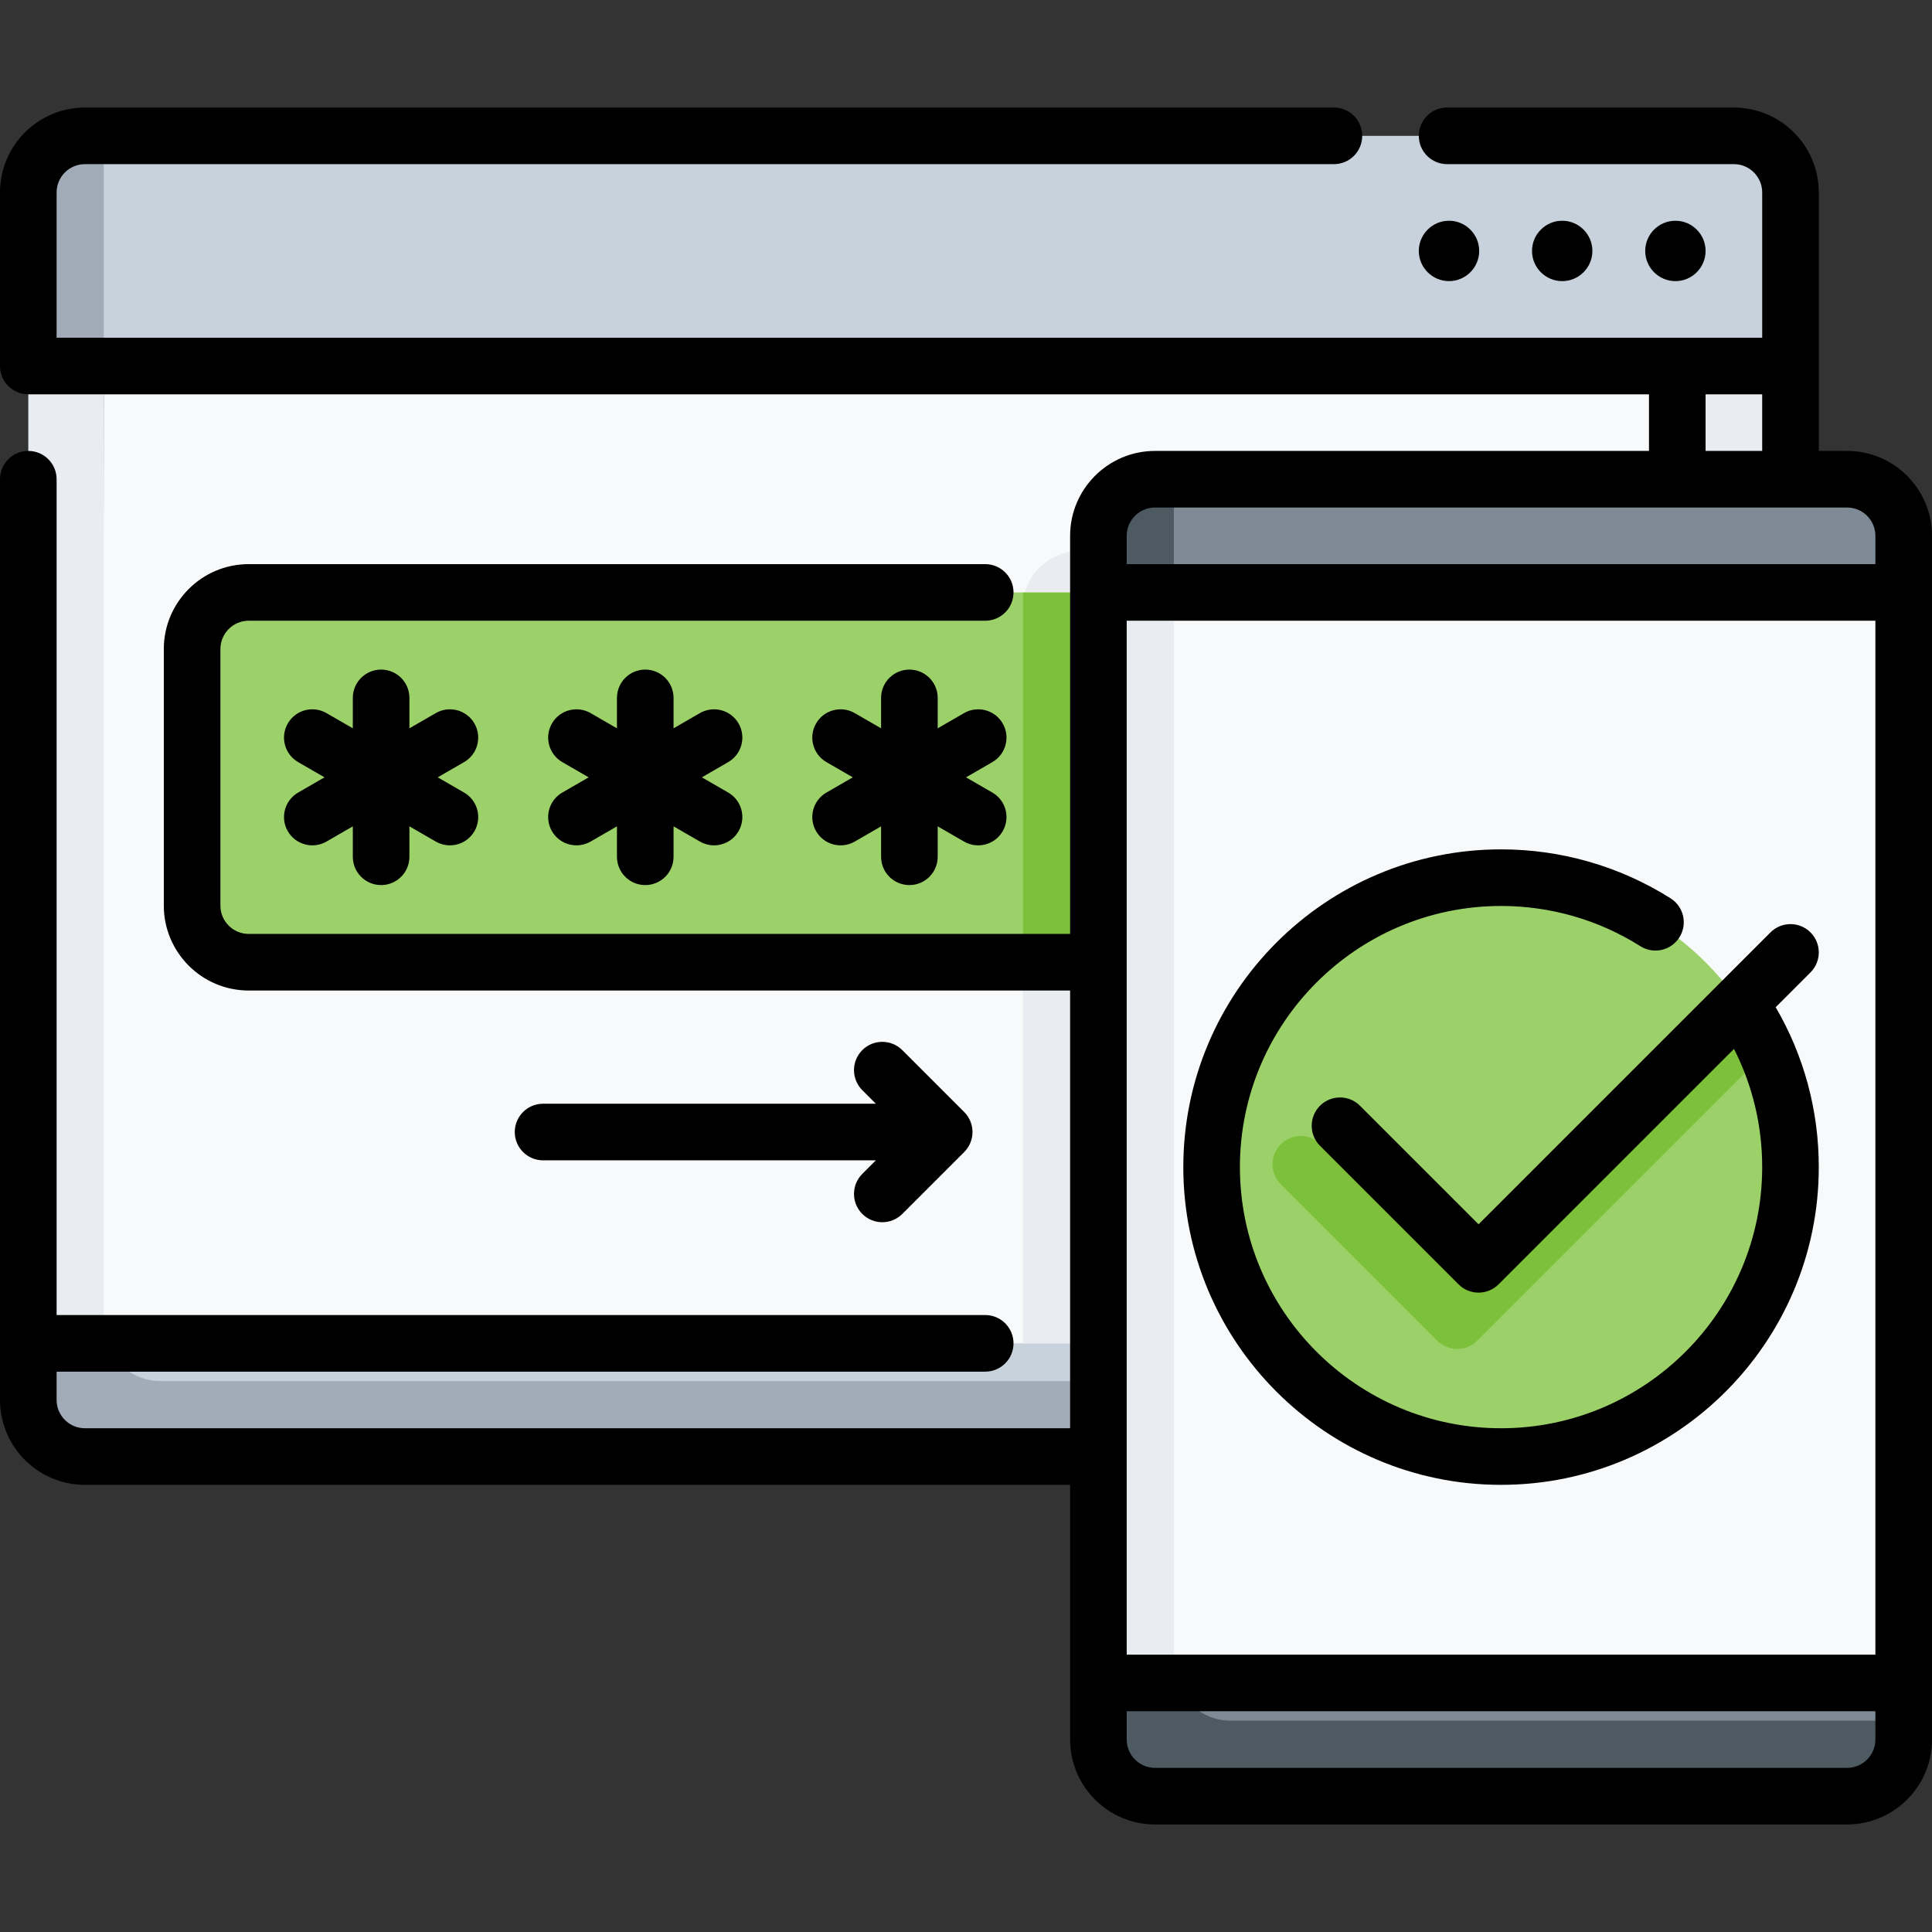 <svg xmlns="http://www.w3.org/2000/svg" id="Capa_1" height="512" viewBox="0 0 512 512" width="512"><rect x="0" y="0" width="512" height="512" fill="#333333" stroke="none"/><g><g><path d="m7.5 371c0 8.25 6.75 15 15 15h437c8.25 0 15-6.75 15-15v-5l-218.5-32.956-248.5 22.956z" fill="#a2abb8"></path><path d="m27.5 36h-5c-8.25 0-15 6.75-15 15v46l248.5 22.956z" fill="#a2abb8"></path><path d="m27.5 98.848 228.5 21.108 218.5-22.956v-46c0-8.25-6.75-15-15-15h-432z" fill="#c8d2dc"></path><path d="m28.38 356h-20.88v-259h20z" fill="#e9edf1"></path><path d="m27.834 354.122c1.447 6.764 7.486 11.878 14.666 11.878h432v-10l-218.5-22.956z" fill="#c8d2dc"></path><path d="m27.5 351c0 1.754.321 3.432.88 5h446.12v-259h-447z" fill="#f7f9fa"></path><path d="m291.09 146h-5c-8.25 0-15 6.75-15 15v195h113.91z" fill="#e9edf1"></path><path d="m444.725 97h29.55v259h-29.55z" fill="#e9edf1"></path><path d="m301.09 166.992-30-9.992h-205.18c-8.25 0-15 6.75-15 15v68c0 8.25 6.75 15 15 15h205.18l30-9.992z" fill="#9cd169"></path><path d="m271.09 157h40v98h-40z" fill="#7dc03a"></path><path d="m291.09 461c0 8.25 6.75 15 15 15h182.41c8.25 0 15-6.75 15-15v-5l-108.5-32.956-103.91 22.956z" fill="#4e5a61"></path><path d="m311.09 126h-5c-8.25 0-15 6.75-15 15v16l113.91 22.956z" fill="#4e5a61"></path><path d="m311.09 157 93.91 22.956 98.5-22.956v-16c0-8.25-6.75-15-15-15h-177.41z" fill="#7e8b96"></path><path d="m311.97 446h-20.88v-289h20z" fill="#e9edf1"></path><path d="m311.424 444.122c1.447 6.764 7.486 11.878 14.666 11.878h177.41v-10l-108.5-22.956z" fill="#7e8b96"></path><path d="m311.09 441c0 1.754.321 3.432.88 5h191.53v-289h-192.41z" fill="#f7f9fa"></path><circle cx="397.795" cy="309.295" fill="#9cd169" r="76.705"></circle><path d="m460.471 265.102-74.286 74.286-36.149-36.15c-2.93-2.929-7.678-2.93-10.607 0-2.929 2.929-2.929 7.678 0 10.606l41.453 41.454c1.407 1.407 3.314 2.197 5.304 2.197s3.896-.79 5.304-2.197l76.634-76.634c-2.094-4.797-4.667-9.335-7.653-13.562z" fill="#7dc03a"></path></g><g><path d="m489.5 483.5h-183.41c-12.407 0-22.5-10.094-22.5-22.5v-67.5h-261.09c-12.407 0-22.5-10.094-22.5-22.5v-244c0-4.143 3.358-7.5 7.5-7.5s7.5 3.357 7.5 7.5v221.5h246.09c4.142 0 7.5 3.357 7.5 7.5s-3.358 7.5-7.5 7.5h-246.09v7.5c0 4.136 3.364 7.5 7.5 7.5h261.09v-116h-217.68c-12.407 0-22.5-10.094-22.5-22.5v-68c0-12.406 10.093-22.5 22.5-22.5h195.18c4.142 0 7.5 3.357 7.5 7.5s-3.358 7.5-7.5 7.5h-195.18c-4.135 0-7.5 3.364-7.5 7.5v68c0 4.136 3.365 7.5 7.5 7.5h217.68v-105.5c0-12.406 10.093-22.5 22.5-22.5h130.91v-15h-429.5c-4.142 0-7.5-3.357-7.5-7.5v-46c0-12.406 10.093-22.5 22.5-22.5h331c4.142 0 7.5 3.357 7.5 7.5s-3.358 7.5-7.5 7.5h-331c-4.136 0-7.5 3.364-7.5 7.5v38.5h452v-38.5c0-4.136-3.364-7.5-7.5-7.5h-76c-4.142 0-7.5-3.357-7.5-7.5s3.358-7.5 7.5-7.5h76c12.407 0 22.5 10.094 22.5 22.5v68.5h7.5c12.407 0 22.5 10.094 22.5 22.5v319c0 12.406-10.093 22.5-22.5 22.5zm-190.91-30v7.5c0 4.136 3.364 7.5 7.5 7.5h183.41c4.136 0 7.5-3.364 7.5-7.5v-7.5zm0-15h198.41v-274h-198.41zm0-289h198.41v-7.5c0-4.136-3.364-7.5-7.5-7.5h-183.41c-4.136 0-7.5 3.364-7.5 7.5zm153.41-30h15v-15h-15zm-54.205 274c-46.431 0-84.205-37.774-84.205-84.205s37.774-84.205 84.205-84.205c15.96 0 31.496 4.487 44.929 12.977 3.501 2.213 4.546 6.845 2.333 10.347-2.212 3.502-6.844 4.547-10.347 2.333-11.031-6.972-23.796-10.656-36.915-10.656-38.16 0-69.205 31.045-69.205 69.205s31.045 69.205 69.205 69.205 69.205-31.046 69.205-69.206c0-10.997-2.563-21.67-7.472-31.319l-62.388 62.388c-2.929 2.928-7.678 2.928-10.606 0l-36.721-36.721c-2.929-2.93-2.929-7.678 0-10.607 2.929-2.928 7.678-2.928 10.606 0l31.418 31.418 63.817-63.816c.043-.046.088-.09.133-.134l13.409-13.409c2.929-2.928 7.678-2.928 10.606 0 2.929 2.93 2.929 7.678 0 10.607l-9.224 9.224c7.489 12.829 11.42 27.353 11.42 42.37.002 46.43-37.772 84.204-84.203 84.204zm-163.975-69.6c-1.919 0-3.839-.732-5.303-2.196-2.929-2.93-2.929-7.678 0-10.607l3.597-3.597h-88.194c-4.142 0-7.5-3.357-7.5-7.5s3.358-7.5 7.5-7.5h88.194l-3.597-3.597c-2.929-2.93-2.929-7.678 0-10.607 2.929-2.928 7.678-2.928 10.606 0l16.4 16.4c2.929 2.93 2.929 7.678 0 10.607l-16.4 16.4c-1.464 1.465-3.384 2.197-5.303 2.197zm7.18-89.345c-4.142 0-7.5-3.357-7.5-7.5v-8.064l-6.983 4.032c-3.587 2.069-8.174.843-10.245-2.745-2.071-3.587-.842-8.174 2.745-10.245l6.983-4.033-6.983-4.032c-3.587-2.071-4.816-6.658-2.745-10.245 2.07-3.588 6.657-4.815 10.245-2.745l6.983 4.032v-8.064c0-4.143 3.358-7.5 7.5-7.5s7.5 3.357 7.5 7.5v8.064l6.983-4.032c3.587-2.069 8.174-.843 10.245 2.745 2.071 3.587.842 8.174-2.745 10.245l-6.983 4.032 6.983 4.032c3.587 2.071 4.816 6.658 2.745 10.245-2.071 3.588-6.659 4.814-10.245 2.745l-6.983-4.032v8.064c0 4.143-3.358 7.501-7.5 7.501zm-70 0c-4.142 0-7.5-3.357-7.5-7.5v-8.064l-6.983 4.032c-3.587 2.069-8.174.843-10.245-2.745-2.071-3.587-.842-8.174 2.745-10.245l6.983-4.033-6.983-4.032c-3.587-2.071-4.816-6.658-2.745-10.245 2.071-3.588 6.657-4.815 10.245-2.745l6.983 4.032v-8.064c0-4.143 3.358-7.5 7.5-7.5s7.5 3.357 7.5 7.5v8.064l6.983-4.032c3.587-2.069 8.174-.843 10.245 2.745 2.071 3.587.842 8.174-2.745 10.245l-6.983 4.032 6.983 4.032c3.587 2.071 4.816 6.658 2.745 10.245-2.072 3.588-6.659 4.814-10.245 2.745l-6.983-4.032v8.064c0 4.143-3.358 7.501-7.5 7.501zm-70 0c-4.142 0-7.5-3.357-7.5-7.5v-8.064l-6.983 4.032c-3.587 2.069-8.174.843-10.245-2.745-2.071-3.587-.842-8.174 2.745-10.245l6.983-4.033-6.983-4.032c-3.587-2.071-4.816-6.658-2.745-10.245 2.07-3.588 6.657-4.815 10.245-2.745l6.983 4.032v-8.064c0-4.143 3.358-7.5 7.5-7.5s7.5 3.357 7.5 7.5v8.064l6.983-4.032c3.587-2.069 8.174-.843 10.245 2.745 2.071 3.587.842 8.174-2.745 10.245l-6.983 4.032 6.983 4.032c3.587 2.071 4.816 6.658 2.745 10.245-2.071 3.588-6.659 4.814-10.245 2.745l-6.983-4.032v8.064c0 4.143-3.358 7.501-7.5 7.501zm343-160.055c-4.411 0-8-3.589-8-8s3.589-8 8-8 8 3.589 8 8-3.589 8-8 8zm-30 0c-4.411 0-8-3.589-8-8s3.589-8 8-8 8 3.589 8 8-3.589 8-8 8zm-30 0c-4.411 0-8-3.589-8-8s3.589-8 8-8 8 3.589 8 8-3.589 8-8 8z"></path></g></g></svg>